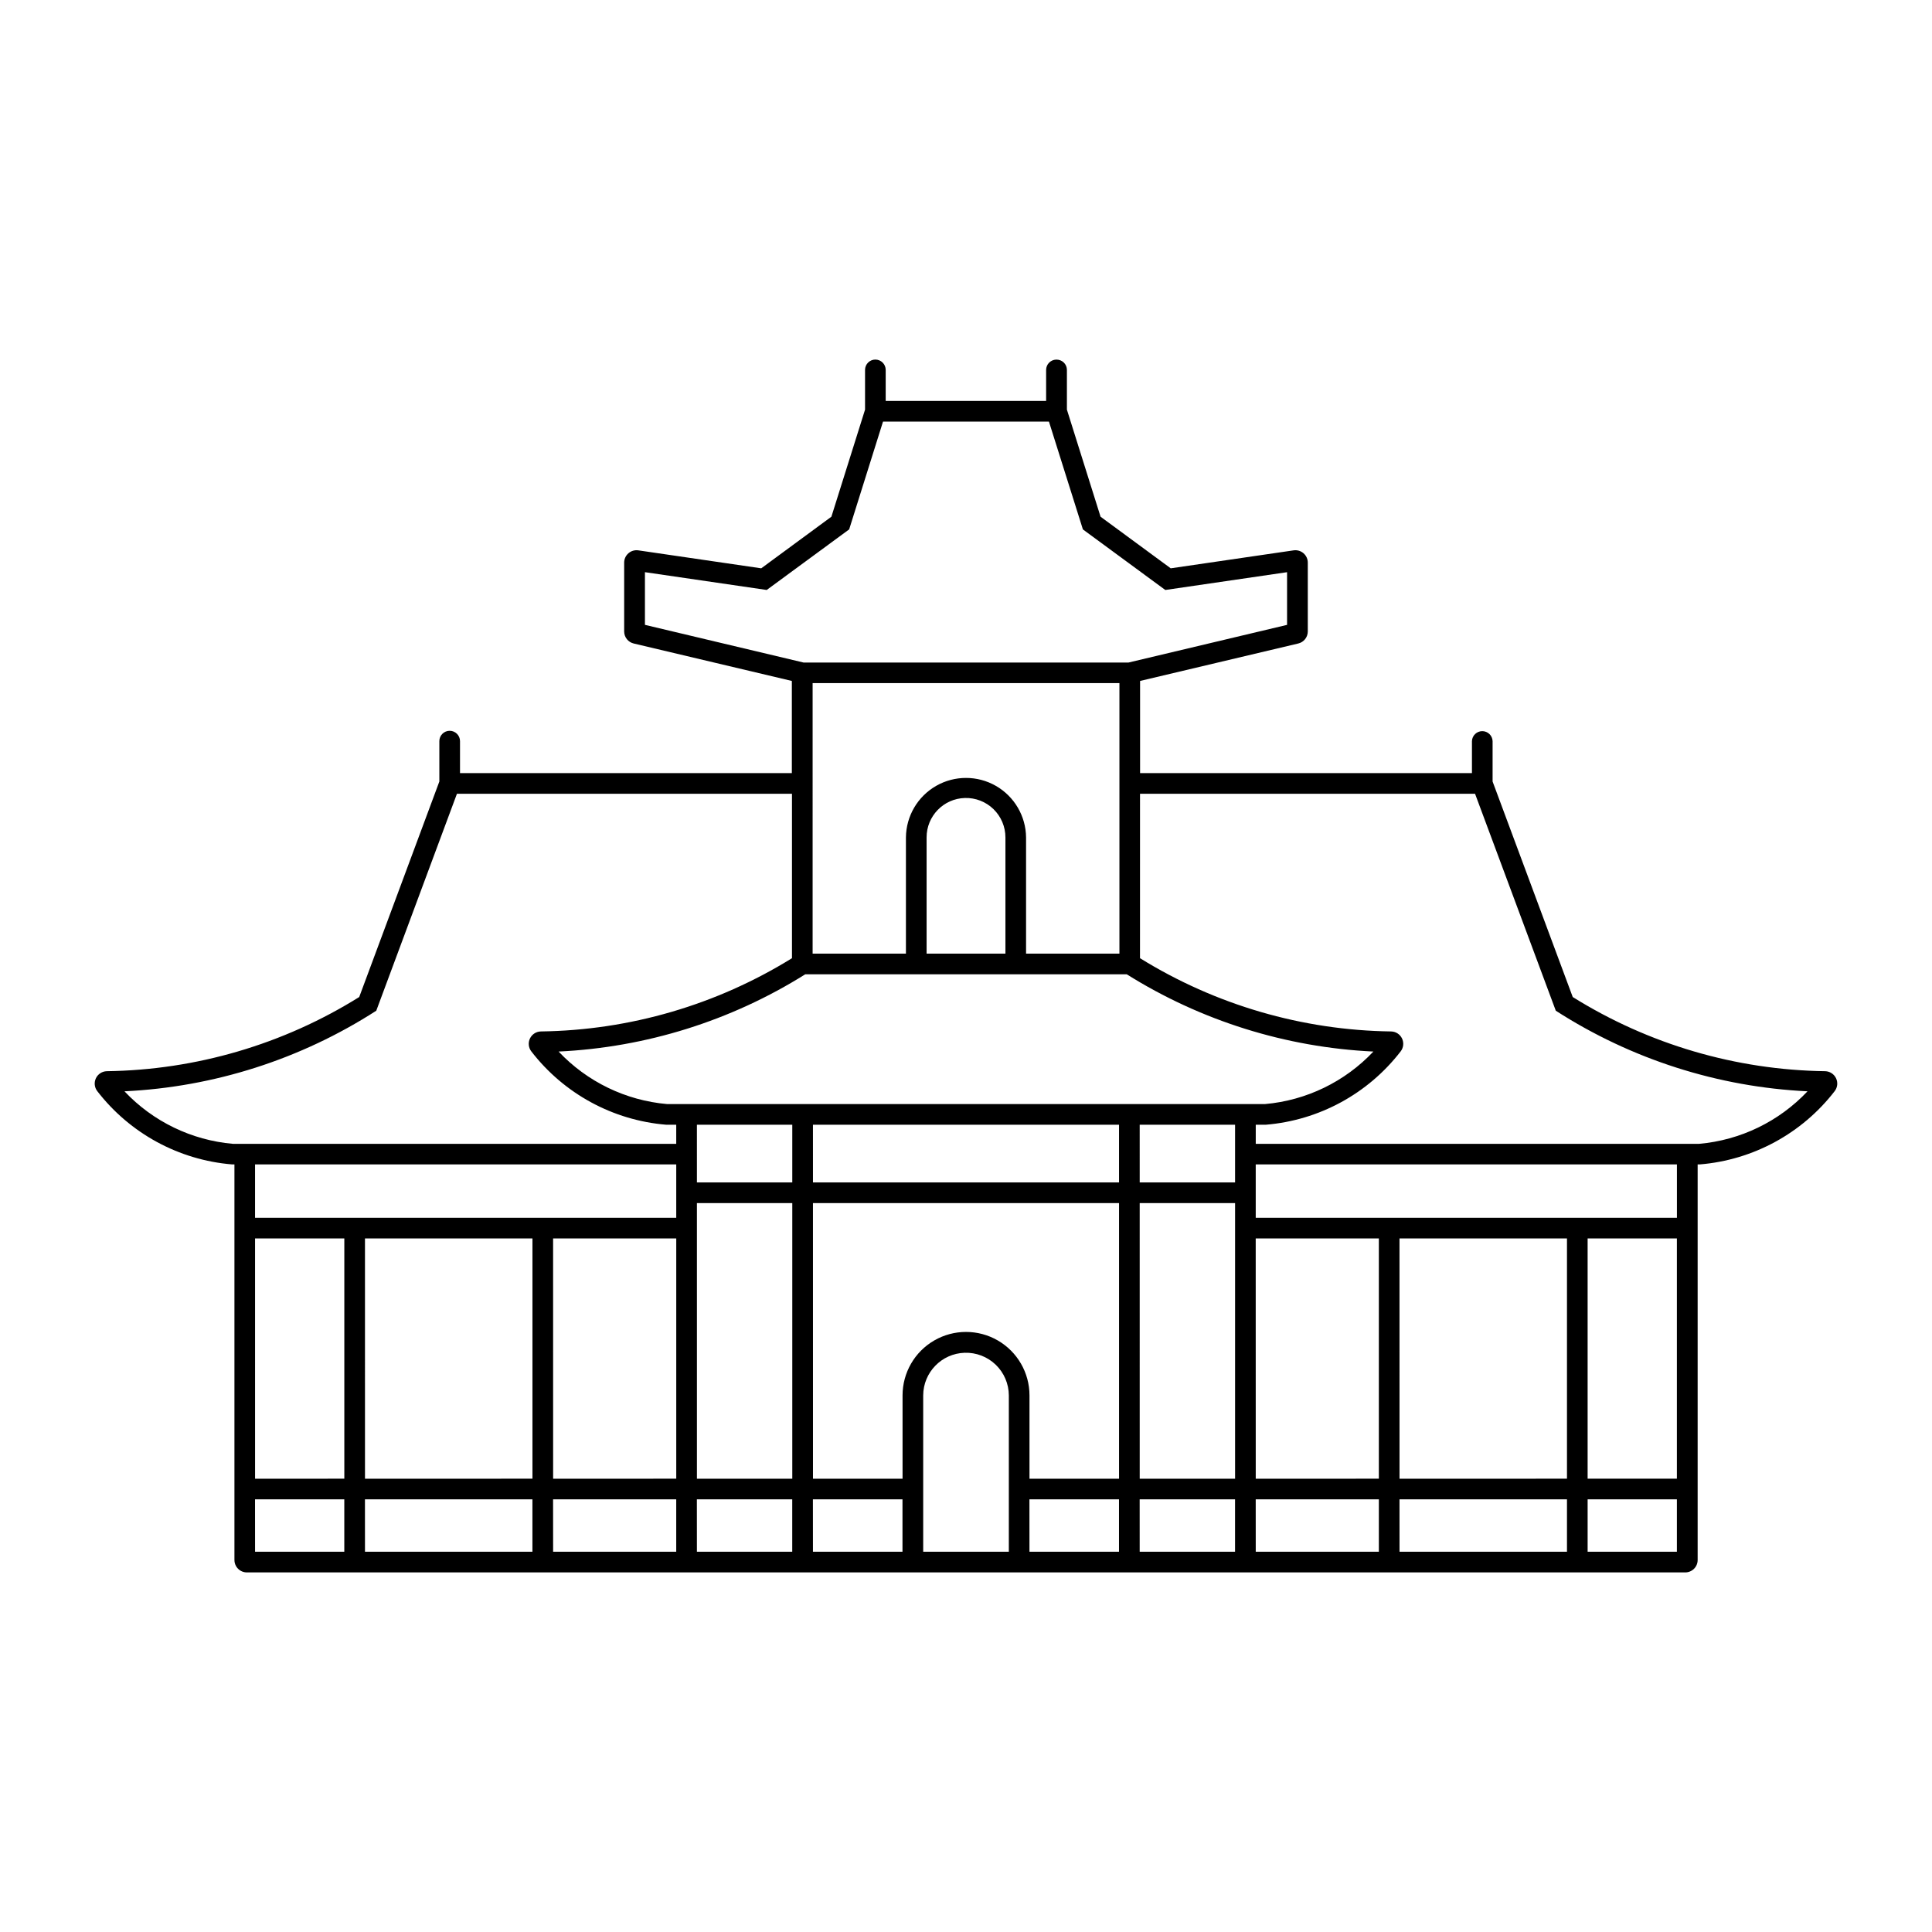 <?xml version="1.0" encoding="UTF-8"?>
<!-- Uploaded to: ICON Repo, www.iconrepo.com, Generator: ICON Repo Mixer Tools -->
<svg fill="#000000" width="800px" height="800px" version="1.1" viewBox="144 144 512 512" xmlns="http://www.w3.org/2000/svg">
 <path d="m423.89 239.3c-1.477 0.043-2.652 1.25-2.656 2.727v8.219h-42.516v-8.219c0-1.512-1.227-2.738-2.738-2.738s-2.734 1.227-2.734 2.738v10.535l-8.918 28.371-18.594 13.676-32.555-4.758c-0.945-0.141-1.91 0.137-2.633 0.766-0.723 0.625-1.141 1.539-1.137 2.496v18.246c0.012 1.52 1.062 2.832 2.539 3.176l41.898 9.922v24.418h-87.941v-8.469c0-1.512-1.227-2.738-2.738-2.738s-2.738 1.227-2.738 2.738v10.703l-21.234 57.113c-20.086 12.535-43.219 19.332-66.891 19.656-1.234 0.031-2.348 0.746-2.883 1.859-0.535 1.109-0.402 2.43 0.344 3.41 8.648 11.215 21.617 18.27 35.73 19.434h0.633v104.82l0.004 0.004c-0.008 0.875 0.34 1.715 0.957 2.336 0.617 0.617 1.457 0.965 2.332 0.965h381.18c0.875 0 1.715-0.348 2.332-0.965 0.621-0.621 0.965-1.461 0.961-2.336v-104.82h0.594v-0.004c14.113-1.164 27.086-8.219 35.734-19.434 0.746-0.98 0.883-2.301 0.344-3.41-0.535-1.113-1.648-1.828-2.883-1.859-23.672-0.324-46.805-7.121-66.891-19.656l-21.238-57.113v-10.703c-0.051-1.473-1.262-2.644-2.734-2.644-1.477 0-2.688 1.172-2.738 2.644v8.469h-87.949v-24.418l41.902-9.922h0.004c1.48-0.344 2.527-1.656 2.539-3.176v-18.246c0.004-0.957-0.41-1.871-1.137-2.496-0.723-0.629-1.684-0.906-2.633-0.766l-32.555 4.758-18.594-13.676-8.918-28.371v-10.535c0-0.738-0.301-1.445-0.832-1.957s-1.246-0.789-1.984-0.77zm-45.879 16.422h43.969l9 28.578 21.836 16.051 32.27-4.715v13.961l-42.027 9.984-86.117-0.004-42.027-9.984v-13.961l32.27 4.715 21.852-16.051zm-18.656 69.312h81.305v71.688h-24.742v-30.793c-0.051-5.652-3.098-10.852-8-13.664-4.902-2.809-10.93-2.809-15.836 0-4.902 2.812-7.945 8.012-8 13.664v30.793h-24.727zm-94.258 29.316h88.785v43.582l0.004-0.004c-20.004 12.387-43 19.098-66.523 19.414-1.25 0.016-2.379 0.738-2.918 1.867-0.539 1.125-0.391 2.461 0.379 3.441 8.652 11.207 21.621 18.254 35.73 19.414h2.656v5.062h-117.48c-10.965-0.957-21.191-5.91-28.742-13.918 23.734-1.133 46.75-8.5 66.73-21.359zm181.02 0h88.785l21.402 57.504v-0.004c19.973 12.855 42.98 20.223 66.707 21.359-7.551 8.008-17.777 12.961-28.742 13.918h-117.48v-5.062h2.656c14.109-1.16 27.078-8.207 35.73-19.414 0.773-0.98 0.918-2.316 0.379-3.441-0.539-1.129-1.668-1.852-2.918-1.867-23.523-0.316-46.52-7.027-66.523-19.414zm-46.414 1.125c2.824-0.082 5.559 0.984 7.582 2.953 2.027 1.973 3.164 4.676 3.164 7.5v30.793h-20.891v-30.793c-0.008-5.656 4.492-10.293 10.145-10.453zm-42.293 46.719h85.184c19.668 12.324 42.184 19.379 65.371 20.477-7.551 8.008-17.777 12.961-28.738 13.922h-158.43c-10.969-0.957-21.207-5.91-28.762-13.922 23.188-1.098 45.703-8.152 65.375-20.477zm-28.719 39.871h25.273v15.293h-25.27zm30.75 0h81.117v15.293h-81.113zm86.59 0h25.277v15.293h-25.273zm-234.44 10.516h111.62v14.145h-111.62zm265.19 0h111.62v14.145h-111.62zm-148.09 10.25h25.273v73.043h-25.27zm30.75 0h81.117v73.043h-23.734v-22.078c0-6.008-3.207-11.562-8.41-14.566-5.207-3.004-11.617-3.004-16.82 0-5.207 3.004-8.41 8.559-8.41 14.566v22.078h-23.738zm86.59 0h25.277v73.043h-25.273zm-234.44 9.367h23.656v63.672l-23.652 0.004zm29.129 0h44.383v63.672l-44.379 0.004zm49.855 0h32.637v63.672l-32.629 0.004zm186.2 0h32.633v63.672l-32.625 0.004zm38.105 0h44.383v63.672l-44.375 0.004zm49.855 0h23.656v63.672h-23.656zm-165.12 30.297 0.008 0.004c3.066-0.102 6.043 1.039 8.254 3.168 2.207 2.129 3.461 5.062 3.473 8.129v41.43h-22.695v-41.43c0.023-6.102 4.871-11.094 10.969-11.297zm-188.03 38.848h23.656v13.879l-23.648 0.004zm29.129 0h44.383v13.879l-44.375 0.004zm49.855 0h32.637v13.879l-32.625 0.004zm38.109 0h25.273v13.879l-25.262 0.004zm30.75 0h23.738v13.879l-23.727 0.004zm57.379 0h23.738v13.879l-23.727 0.004zm29.215 0h25.277v13.879l-25.27 0.004zm30.754 0h32.633v13.879l-32.625 0.004zm38.105 0h44.383v13.879l-44.375 0.004zm49.855 0h23.656v13.879h-23.656z"/>
</svg>